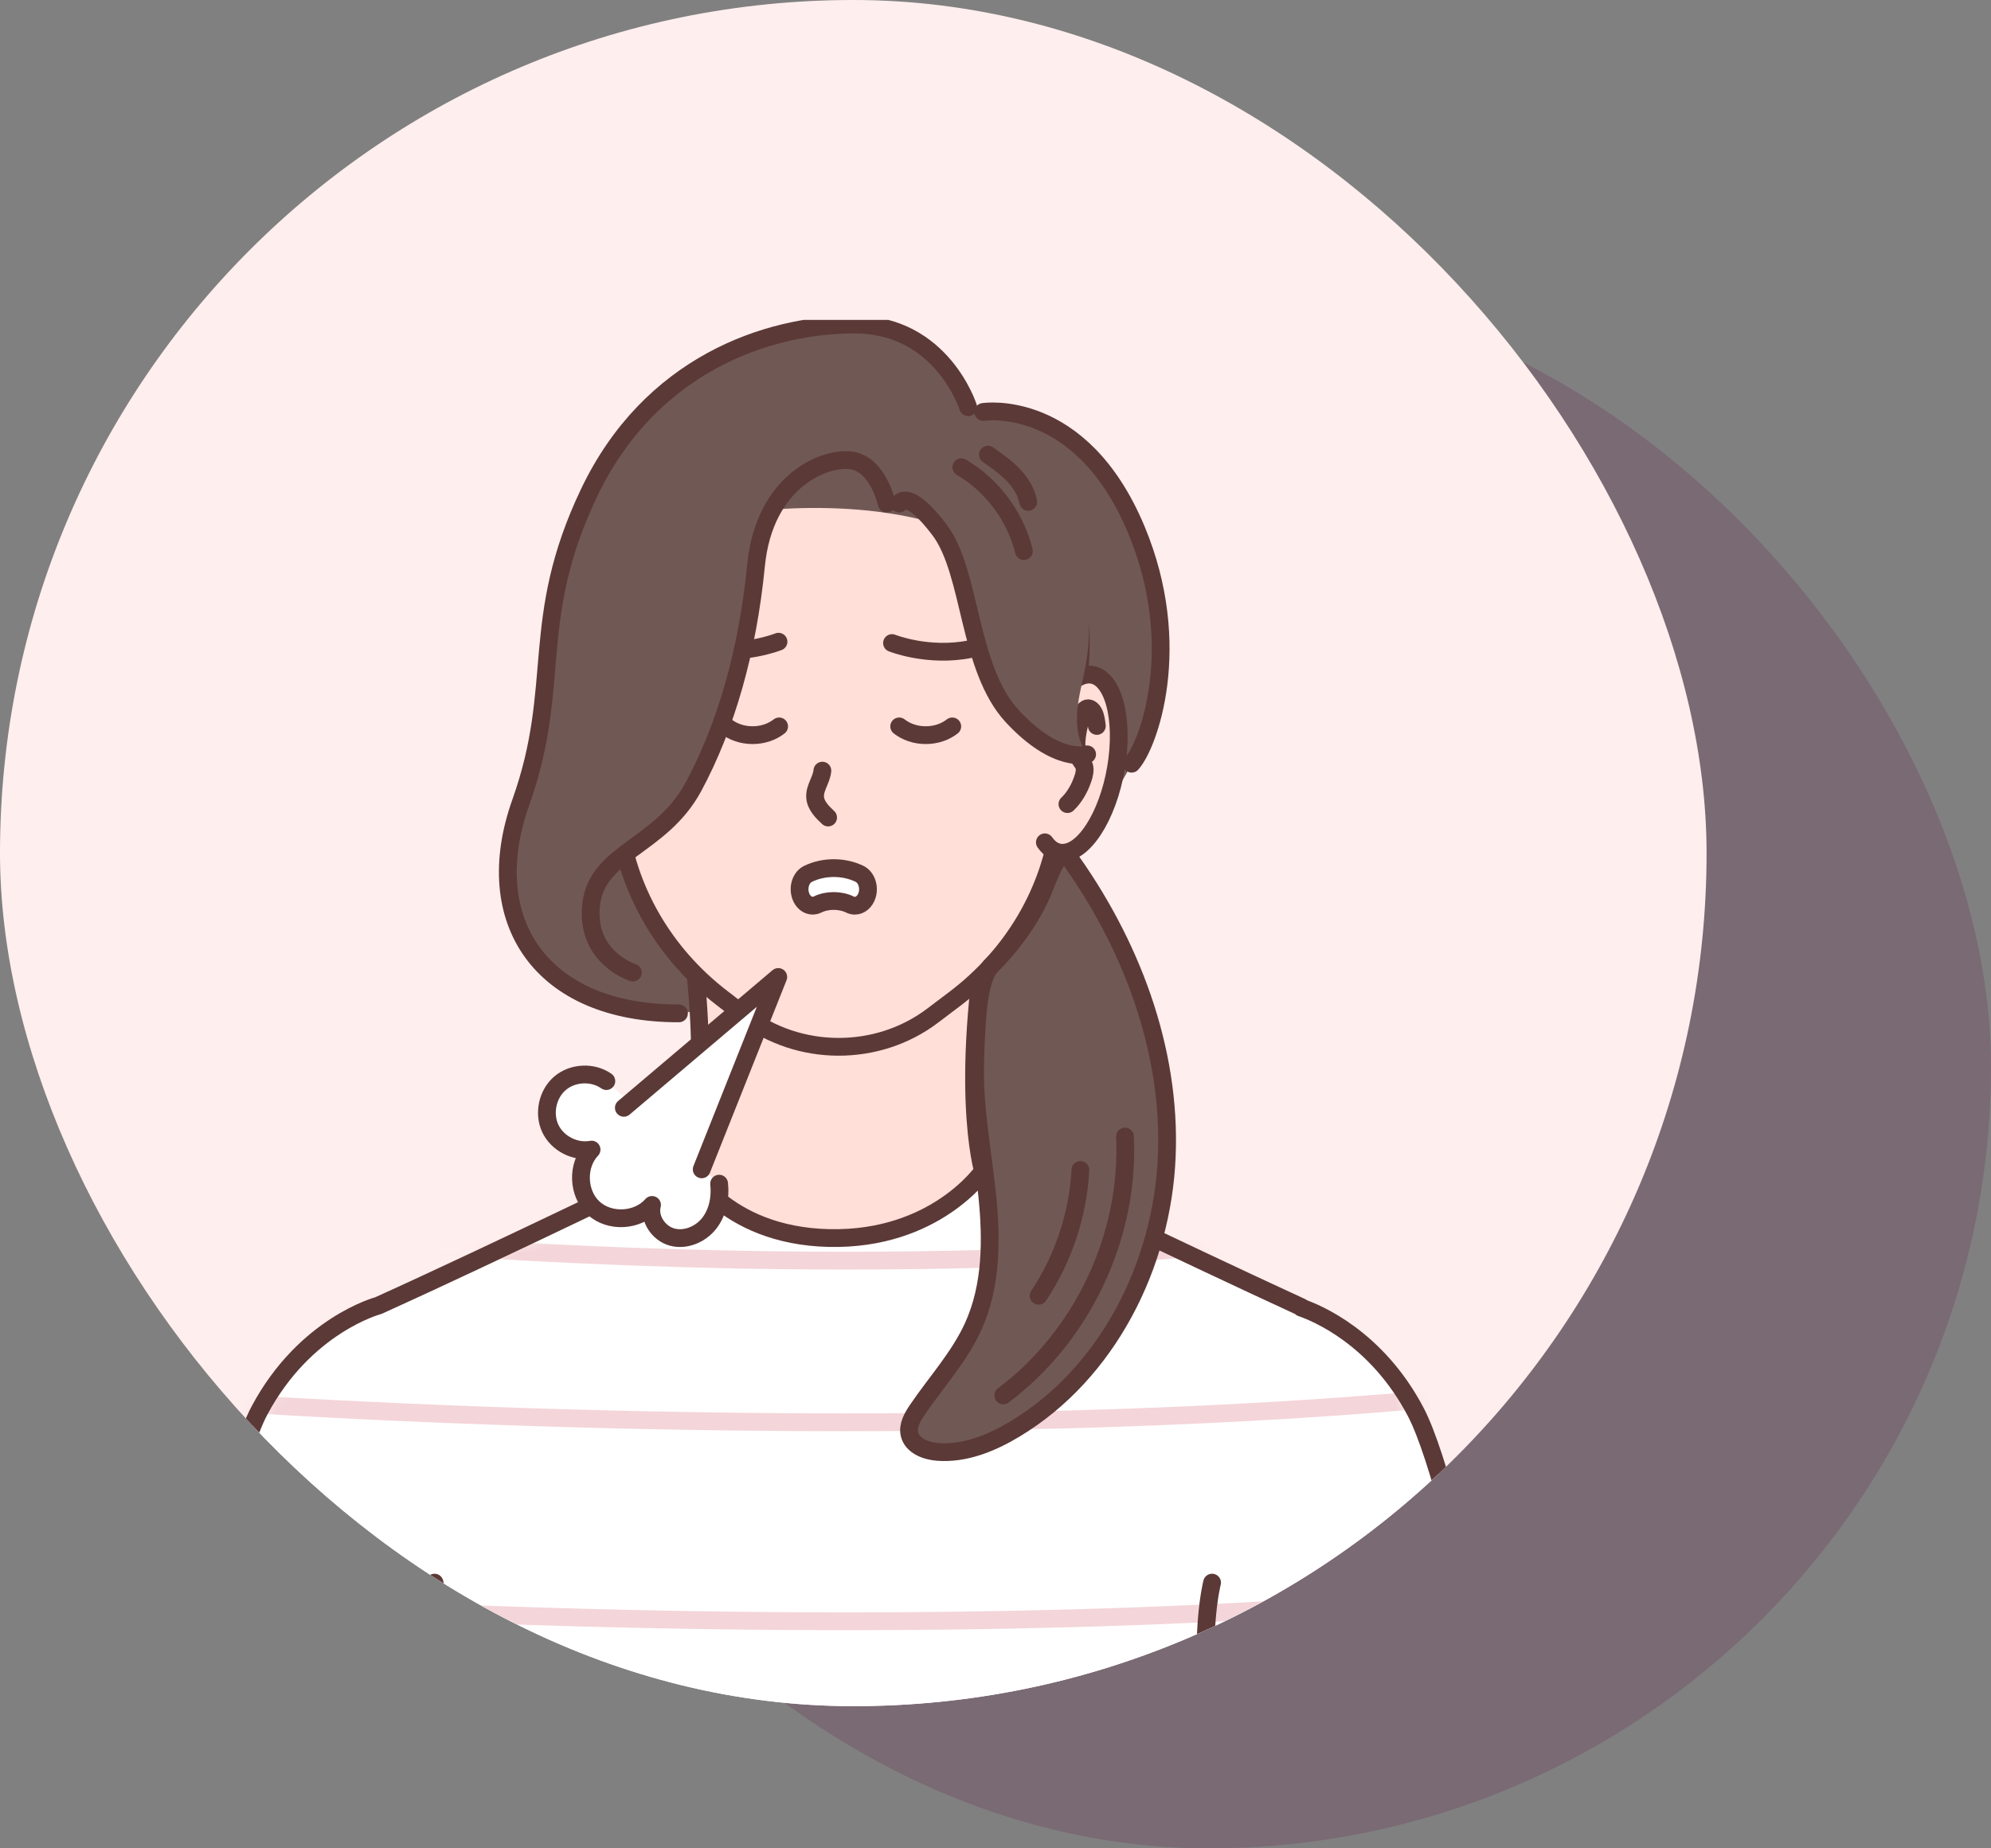 <svg width="112" height="104" viewBox="0 0 112 104" fill="none" xmlns="http://www.w3.org/2000/svg">
    <rect x="0" y="0" width="112" height="104" fill="#808080" stroke="none"/>
    <rect x="24" y="16" width="88" height="88" rx="44" fill="#651746" fill-opacity="0.2"/>
    <g clip-path="url(#clip0_2_6934)">
        <rect width="96" height="96" rx="48" fill="#FFEEEE"/>
        <g clip-path="url(#clip1_2_6934)">
            <path d="M48.917 35.751C43.402 39.658 36.363 43.833 33.497 39.768C30.631 35.706 31.202 26.179 38.541 21.034C44.073 17.155 50.847 17.255 53.713 21.317C56.579 25.379 54.432 31.841 48.917 35.748V35.751Z" fill="#705855"/>
            <path d="M54.463 49.299C60.408 49.299 65.228 43.392 65.228 36.106C65.228 28.82 60.408 22.914 54.463 22.914C48.517 22.914 43.698 28.82 43.698 36.106C43.698 43.392 48.517 49.299 54.463 49.299Z" fill="#705855"/>
            <path d="M37.275 57.057C41.928 57.057 45.7 53.854 45.7 49.902C45.7 45.951 41.928 42.747 37.275 42.747C32.621 42.747 28.849 45.951 28.849 49.902C28.849 53.854 32.621 57.057 37.275 57.057Z" fill="#705855"/>
            <path d="M86.28 107.021C86.28 107.021 82.175 84.284 79.643 79.453C77.441 75.253 74.046 73.867 73.199 73.577C73.206 73.56 73.21 73.55 73.21 73.55C66.353 70.395 55.698 65.257 55.698 65.257L53.964 61.688L47.155 63.712L40.347 61.688L38.613 65.257C38.613 65.257 28.157 70.35 21.28 73.463C21.28 73.463 17.162 74.55 14.599 79.36C12.032 84.17 8.258 107.021 8.258 107.021" fill="white"/>
            <mask id="mask0_2_6934" style="mask-type:luminance" maskUnits="userSpaceOnUse" x="8" y="61" width="79" height="47">
                <path d="M86.28 107.021C86.28 107.021 82.175 84.284 79.643 79.453C77.441 75.253 74.046 73.867 73.199 73.577C73.206 73.56 73.21 73.55 73.21 73.55C66.353 70.395 55.698 65.257 55.698 65.257L53.964 61.688L47.155 63.712L40.347 61.688L38.613 65.257C38.613 65.257 28.157 70.35 21.28 73.463C21.28 73.463 17.162 74.55 14.599 79.36C12.032 84.17 8.258 107.021 8.258 107.021" fill="white"/>
            </mask>
            <g mask="url(#mask0_2_6934)">
                <path d="M10.05 68.802C10.05 68.802 52.725 74.222 86.276 67.774" stroke="#F4D5D9" stroke-linecap="round" stroke-linejoin="round"/>
                <path d="M10.05 78.746C10.05 78.746 52.725 82.008 86.276 78.129" stroke="#F4D5D9" stroke-linecap="round" stroke-linejoin="round"/>
                <path d="M10.05 89.942C10.05 89.942 52.725 93.204 86.276 89.325" stroke="#F4D5D9" stroke-linecap="round" stroke-linejoin="round"/>
            </g>
            <path d="M86.28 107.021C86.28 107.021 82.175 84.284 79.643 79.453C77.441 75.253 74.046 73.867 73.199 73.577C73.206 73.56 73.21 73.55 73.21 73.55C66.353 70.395 55.698 65.257 55.698 65.257L53.964 61.688L47.155 63.712L40.347 61.688L38.613 65.257C38.613 65.257 28.157 70.35 21.28 73.463C21.28 73.463 17.162 74.55 14.599 79.36C12.032 84.17 8.258 107.021 8.258 107.021" stroke="#5B3937" stroke-linecap="round" stroke-linejoin="round"/>
            <path d="M24.442 89.049C24.442 89.049 25.281 92.249 24.442 97.807C23.602 103.366 24.61 107.745 24.61 107.745" stroke="#5B3937" stroke-linecap="round" stroke-linejoin="round"/>
            <path d="M22.261 91.732C22.261 91.732 24.263 94.483 24.445 97.804" stroke="#5B3937" stroke-linecap="round" stroke-linejoin="round"/>
            <path d="M68.183 89.049C68.183 89.049 67.344 92.249 68.183 97.807C69.023 103.366 68.015 107.745 68.015 107.745" stroke="#5B3937" stroke-linecap="round" stroke-linejoin="round"/>
            <path d="M70.368 91.732C70.368 91.732 68.369 94.483 68.183 97.804" stroke="#5B3937" stroke-linecap="round" stroke-linejoin="round"/>
            <path d="M38.575 50.688C38.575 50.688 40.357 60.495 38.623 65.467C38.623 65.467 40.65 69.526 46.636 69.66C52.622 69.795 55.299 65.888 55.299 65.888C55.299 65.888 53.802 60.94 55.963 49.902" fill="#FFDFD7"/>
            <path d="M38.575 50.688C38.575 50.688 40.357 60.495 38.623 65.467C38.623 65.467 40.65 69.526 46.636 69.66C52.622 69.795 55.299 65.888 55.299 65.888C55.299 65.888 53.802 60.94 55.963 49.902" stroke="#5B3937" stroke-linecap="round" stroke-linejoin="round"/>
            <path d="M60.797 36.296C60.824 28.789 54.776 22.679 47.286 22.651C39.796 22.624 33.7 28.686 33.672 36.192C33.669 37.289 33.796 38.354 34.037 39.375L34.808 46.092C35.258 50.026 37.34 53.64 40.605 56.15L41.854 57.112C44.929 59.481 49.357 59.498 52.454 57.154L53.713 56.202C56.995 53.716 59.104 50.119 59.586 46.188L60.408 39.478C60.656 38.458 60.793 37.392 60.797 36.296Z" fill="#FFDFD7" stroke="#5B3937" stroke-linecap="round" stroke-linejoin="round"/>
            <path d="M46.261 43.361C46.216 43.878 45.821 44.33 45.852 44.847C45.879 45.313 46.244 45.682 46.584 45.999" stroke="#5B3937" stroke-linecap="round" stroke-linejoin="round"/>
            <path d="M59.802 38.865C60.222 38.337 60.687 38.013 61.144 37.961C62.434 37.824 63.198 39.951 62.851 42.716C62.507 45.485 61.178 47.84 59.888 47.978C59.448 48.027 59.069 47.813 58.777 47.395" fill="#FFDFD7"/>
            <path d="M59.802 38.865C60.222 38.337 60.687 38.013 61.144 37.961C62.434 37.824 63.198 39.951 62.851 42.716C62.507 45.485 61.178 47.84 59.888 47.978C59.448 48.027 59.069 47.813 58.777 47.395" stroke="#5B3937" stroke-linecap="round" stroke-linejoin="round"/>
            <path d="M61.701 40.847C61.67 40.592 61.639 40.33 61.54 40.127C61.443 39.92 61.264 39.789 61.099 39.879C60.903 39.985 60.807 40.33 60.738 40.634C60.659 40.989 60.576 41.351 60.559 41.716C60.542 42.082 60.594 42.465 60.752 42.72C60.834 42.851 60.941 42.951 60.989 43.116C61.051 43.337 60.989 43.602 60.91 43.83C60.714 44.406 60.408 44.903 60.047 45.244" stroke="#5B3937" stroke-linecap="round" stroke-linejoin="round"/>
            <path d="M43.794 36.106C43.794 36.106 41.764 36.93 39.39 36.465Z" fill="#FFDFD7"/>
            <path d="M43.794 36.106C43.794 36.106 41.764 36.93 39.39 36.465" stroke="#5B3937" stroke-linecap="round" stroke-linejoin="round"/>
            <path d="M50.179 36.182C50.179 36.182 52.213 36.999 54.583 36.523Z" fill="#FFDFD7"/>
            <path d="M50.179 36.182C50.179 36.182 52.213 36.999 54.583 36.523" stroke="#5B3937" stroke-linecap="round" stroke-linejoin="round"/>
            <path d="M35.355 41.01C34.863 38.316 33.896 37.91 33.469 37.858C32.269 37.71 31.543 39.83 31.846 42.603C32.145 45.371 33.366 47.737 34.567 47.889C34.976 47.94 35.331 47.727 35.606 47.313" fill="#FFDFD7"/>
            <path d="M35.355 41.01C34.863 38.316 33.896 37.91 33.469 37.858C32.269 37.71 31.543 39.83 31.846 42.603C32.145 45.371 33.366 47.737 34.567 47.889C34.976 47.94 35.331 47.727 35.606 47.313" stroke="#5B3937" stroke-linecap="round" stroke-linejoin="round"/>
            <path d="M32.929 40.737C32.96 40.482 32.991 40.22 33.084 40.016C33.177 39.813 33.342 39.678 33.497 39.772C33.679 39.878 33.765 40.227 33.827 40.527C33.9 40.882 33.972 41.244 33.986 41.613C33.999 41.982 33.948 42.361 33.8 42.613C33.724 42.744 33.621 42.84 33.576 43.009C33.518 43.227 33.576 43.495 33.645 43.723C33.824 44.299 34.106 44.799 34.44 45.144" stroke="#5B3937" stroke-linecap="round" stroke-linejoin="round"/>
            <path d="M43.828 40.872C43.443 41.175 42.917 41.365 42.335 41.365C41.754 41.365 41.228 41.175 40.842 40.872" stroke="#5B3937" stroke-linecap="round" stroke-linejoin="round"/>
            <path d="M53.568 40.872C53.183 41.175 52.657 41.365 52.075 41.365C51.494 41.365 50.967 41.175 50.582 40.872" stroke="#5B3937" stroke-linecap="round" stroke-linejoin="round"/>
            <path d="M34.109 60.829C33.346 60.291 32.221 60.343 31.508 60.947C30.796 61.55 30.559 62.653 30.958 63.498C31.357 64.343 32.358 64.857 33.277 64.684C32.434 65.57 32.492 67.153 33.394 67.981C34.295 68.805 35.874 68.719 36.679 67.798C36.48 68.56 37.047 69.398 37.804 69.605C38.561 69.812 39.408 69.453 39.893 68.836C40.378 68.219 40.539 67.384 40.453 66.601" fill="white"/>
            <path d="M34.109 60.829C33.346 60.291 32.221 60.343 31.508 60.947C30.796 61.55 30.559 62.653 30.958 63.498C31.357 64.343 32.358 64.857 33.277 64.684C32.434 65.57 32.492 67.153 33.394 67.981C34.295 68.805 35.874 68.719 36.679 67.798C36.48 68.56 37.047 69.398 37.804 69.605C38.561 69.812 39.408 69.453 39.893 68.836C40.378 68.219 40.539 67.384 40.453 66.601" stroke="#5B3937" stroke-linecap="round" stroke-linejoin="round"/>
            <path d="M35.093 62.333L43.78 54.971L39.473 65.795" fill="white"/>
            <path d="M35.093 62.333L43.78 54.971L39.473 65.795" stroke="#5B3937" stroke-linecap="round" stroke-linejoin="round"/>
            <path d="M48.081 50.961C47.991 50.961 47.898 50.94 47.812 50.895C47.269 50.63 46.529 50.626 45.986 50.895C45.607 51.082 45.177 50.847 45.029 50.371C44.881 49.895 45.067 49.358 45.449 49.171C46.337 48.737 47.472 48.737 48.356 49.171C48.734 49.358 48.924 49.895 48.776 50.371C48.662 50.737 48.384 50.961 48.088 50.961H48.081Z" fill="white" stroke="#5B3937" stroke-linecap="round" stroke-linejoin="round"/>
            <path d="M40.842 28.979C40.994 28.92 48.889 27.579 54.587 30.182C54.587 30.182 53.971 24.927 49.811 24.613C42.803 24.082 40.846 28.979 40.846 28.979H40.842Z" fill="#705855"/>
            <path d="M33.955 51.754C33.118 49.033 33.93 45.84 35.953 43.92C37.003 42.923 38.344 42.237 39.153 41.016C40.416 39.102 39.986 36.537 40.299 34.234C40.753 30.889 43.006 27.875 46.003 26.613C46.959 26.21 48.05 25.979 49.02 26.351C49.99 26.724 50.733 27.869 50.413 28.893L54.59 24.082C54.59 24.082 53.768 18.779 46.928 19.079C40.089 19.379 36.284 22.679 32.967 28.541C30.961 32.086 31.178 39.74 29.709 43.868C27.813 49.195 28.333 53.954 33.414 55.836" fill="#705855"/>
            <path d="M49.884 28.751C51.102 28.458 52.388 29.151 53.149 30.169C53.906 31.186 54.225 32.475 54.432 33.737C54.638 35.003 54.752 36.292 55.175 37.499C56.083 40.099 58.481 42.085 61.151 42.441C60.638 41.74 60.525 40.809 60.604 39.941C60.683 39.072 60.938 38.227 61.086 37.368C61.464 35.196 61.178 32.955 60.638 30.82C60.229 29.206 59.665 27.607 58.688 26.276C57.711 24.945 56.279 23.9 54.666 23.7C53.052 23.5 51.291 24.272 50.551 25.755" fill="#705855"/>
            <path d="M50.09 27.183C49.749 26.017 48.366 25.307 47.1 25.431C45.834 25.558 44.726 26.379 44.032 27.389C43.337 28.403 42.996 29.596 42.738 30.779C41.957 34.368 41.843 38.106 40.56 41.565C39.277 45.023 36.411 48.309 32.571 48.733C33.411 45.758 33.576 42.654 33.858 39.585C34.14 36.517 34.557 33.406 35.85 30.582C37.147 27.758 39.442 25.214 42.504 24.186" fill="#705855"/>
            <path d="M35.602 54.723C35.602 54.723 32.936 53.899 33.253 50.916C33.569 47.933 37.178 47.671 39.008 44.271C40.839 40.871 42.057 36.637 42.528 31.82C42.999 27.003 46.464 25.662 47.943 25.917C49.423 26.172 49.88 28.337 49.88 28.337" stroke="#5B3937" stroke-linecap="round" stroke-linejoin="round"/>
            <path d="M54.463 22.913C54.463 22.913 53.001 18.259 48.067 18.259C43.133 18.259 36.559 20.541 33.136 27.731C29.712 34.92 31.66 38.516 29.296 45.147C26.933 51.775 30.411 57.036 38.193 57.019" stroke="#5B3937" stroke-linecap="round" stroke-linejoin="round"/>
            <path d="M60.002 48.071C63.583 52.988 65.892 58.998 65.634 65.081C65.379 71.163 62.317 77.253 57.112 80.394C55.787 81.194 54.281 81.811 52.743 81.694C52.075 81.642 51.308 81.346 51.16 80.691C51.053 80.215 51.322 79.742 51.597 79.335C52.66 77.767 53.971 76.349 54.752 74.622C55.777 72.353 55.791 69.757 55.536 67.277C55.285 64.798 54.786 62.333 54.855 59.84C54.924 57.35 55.024 55.081 55.767 54.33C55.767 54.33 57.81 52.412 58.77 49.899C59.733 47.385 59.995 48.068 59.995 48.068L60.002 48.071Z" fill="#705855" stroke="#5B3937" stroke-miterlimit="10"/>
            <path d="M50.582 28.331C50.582 28.331 51.036 27.413 52.853 29.817C54.666 32.22 54.428 37.585 56.95 40.306C59.472 43.023 61.154 42.444 61.154 42.444" stroke="#5B3937" stroke-linecap="round" stroke-linejoin="round"/>
            <path d="M55.309 23.179C55.309 23.179 60.797 22.307 63.927 29.817C66.652 36.355 64.609 41.934 63.656 42.971" stroke="#5B3937" stroke-linecap="round" stroke-linejoin="round"/>
            <path d="M54.078 26.289C55.815 27.306 57.112 29.048 57.597 31.006" stroke="#5B3937" stroke-linecap="round" stroke-linejoin="round"/>
            <path d="M55.574 25.582C56.063 25.924 56.558 26.269 56.974 26.696C57.391 27.124 57.728 27.648 57.841 28.238" stroke="#5B3937" stroke-linecap="round" stroke-linejoin="round"/>
            <path d="M63.284 63.95C63.552 69.529 60.903 75.17 56.438 78.515" stroke="#5B3937" stroke-linecap="round" stroke-linejoin="round"/>
            <path d="M60.776 65.829C60.642 68.343 59.819 70.815 58.426 72.908" stroke="#5B3937" stroke-linecap="round" stroke-linejoin="round"/>
        </g>
    </g>
    <defs>
        <clipPath id="clip0_2_6934">
            <rect width="96" height="96" rx="48" fill="white"/>
        </clipPath>
        <clipPath id="clip1_2_6934">
            <rect width="80" height="90" fill="white" transform="translate(8 18)"/>
        </clipPath>
    </defs>
</svg>
